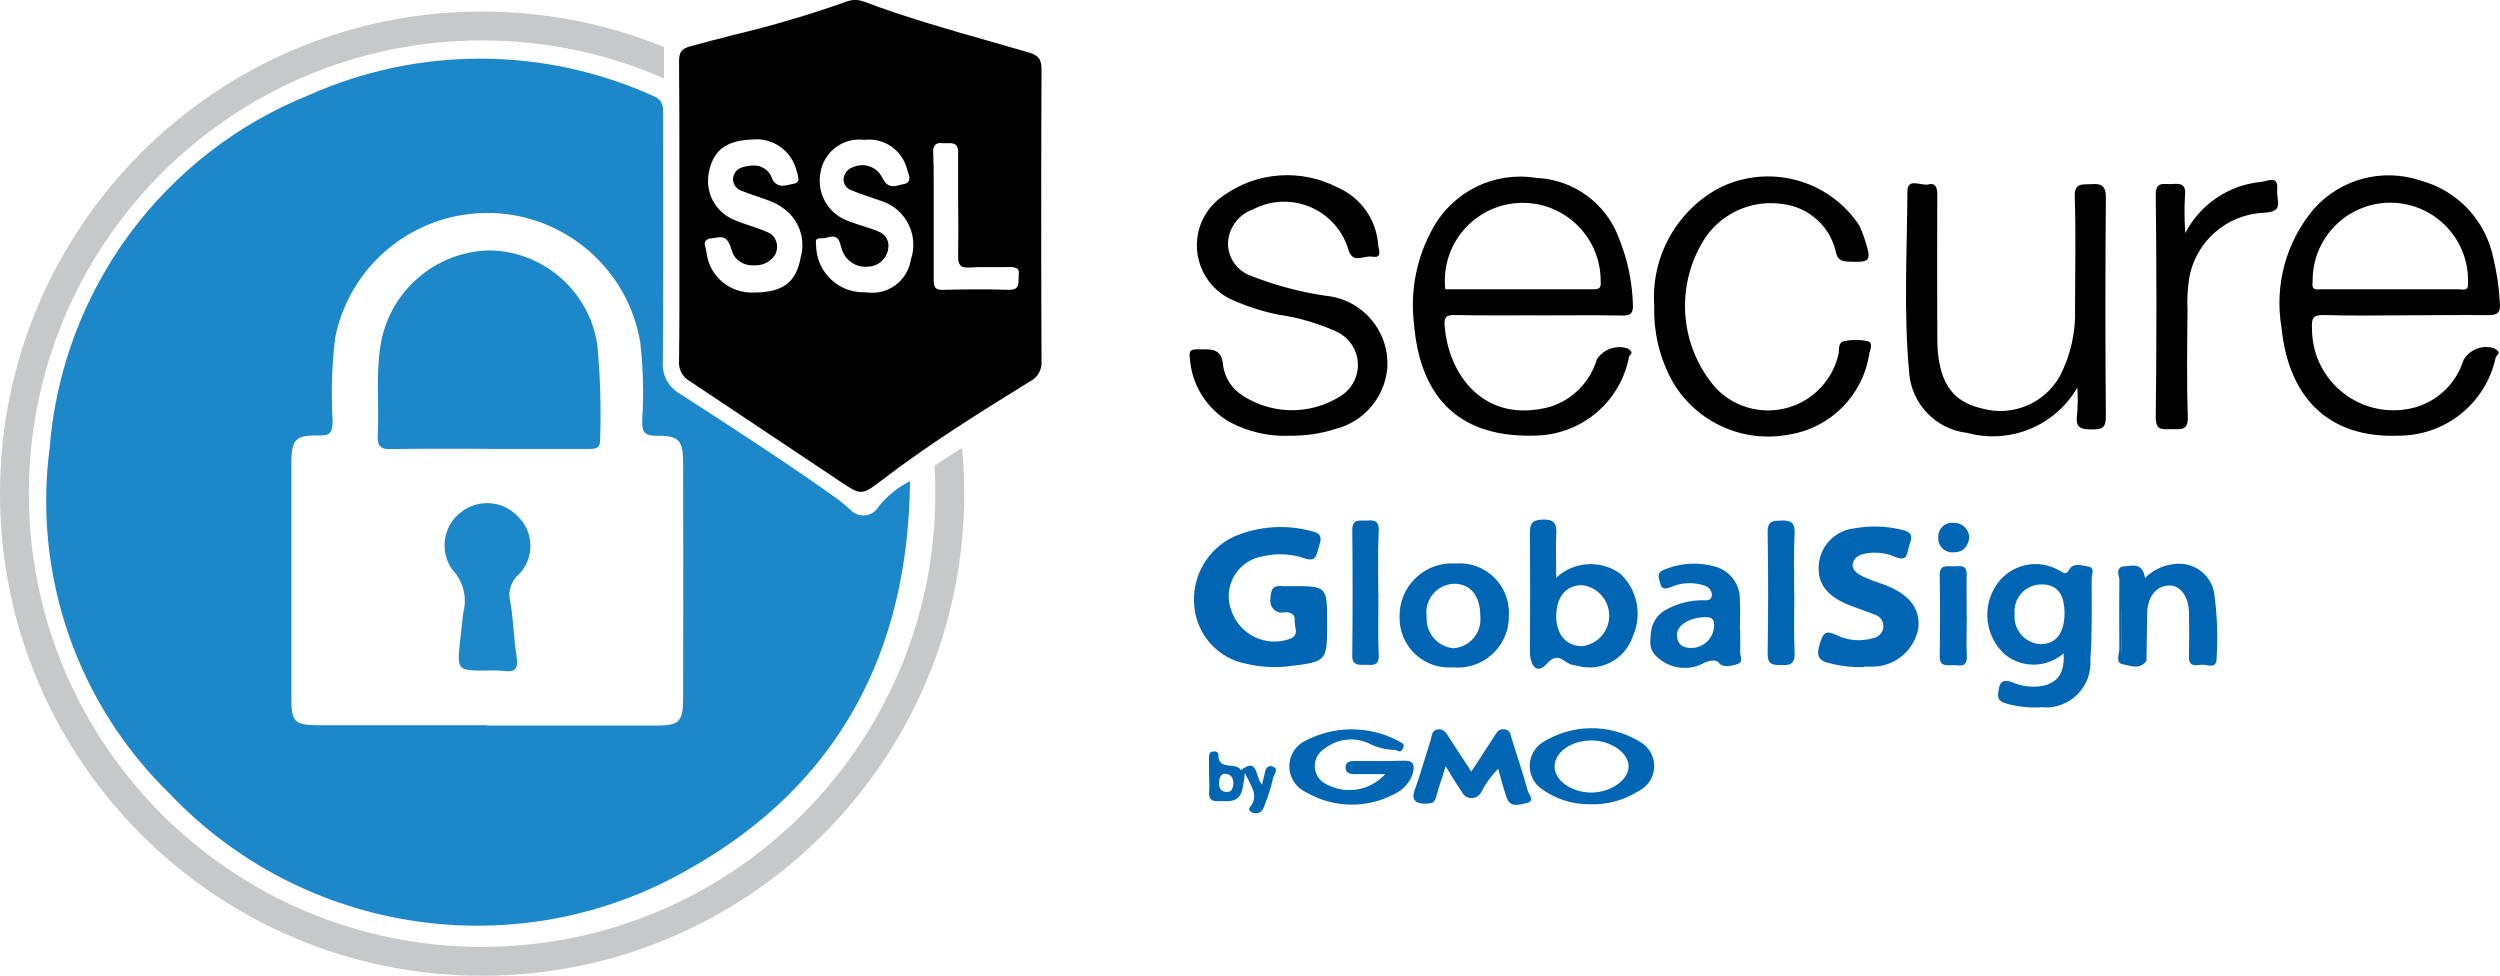 <svg width="433" height="169" viewBox="0 0 433 169" fill="none" xmlns="http://www.w3.org/2000/svg">
<path d="M157.614 83.341C157.34 112.944 145.177 136.002 119.311 150.529C89.924 167.453 52.77 162.064 29.398 137.491C13.408 121.912 5.701 99.704 8.601 77.567C10.776 50.25 28.268 26.533 53.723 16.376C72.686 7.989 94.32 8.093 113.203 16.65C114.915 17.369 114.856 18.525 114.856 19.949C114.856 34.149 114.908 48.343 114.804 62.596C114.608 64.889 115.77 67.083 117.776 68.213C126.907 74.105 136.098 80.043 144.962 86.372C145.791 86.954 146.503 87.639 147.294 88.299C148.437 89.534 150.37 89.606 151.605 88.462C151.84 88.247 152.036 87.992 152.193 87.718C153.656 85.882 155.511 84.386 157.614 83.341ZM84.313 125.662H113.752C117.606 125.662 118.266 125.002 118.318 121.207C118.351 107.562 118.351 93.897 118.318 80.213C118.318 76.254 117.599 75.425 113.693 75.477C111.819 75.477 111.165 74.98 111.218 73.001C111.518 68.416 111.407 63.811 110.885 59.245C108.396 44.62 94.522 34.776 79.891 37.265C68.923 39.133 60.242 47.566 58.054 58.474C57.466 63.295 57.323 68.154 57.617 73.001C57.564 74.602 57.394 75.477 55.415 75.425C51.124 75.314 50.464 76.084 50.464 80.323V121.044C50.464 125.002 51.045 125.61 55.128 125.61H84.286L84.313 125.662ZM84.26 116.145C79.198 116.145 79.139 116.145 79.695 110.971C79.858 109.319 80.08 107.725 80.243 106.072C80.942 103.46 80.237 100.664 78.368 98.704C76.076 95.543 76.709 91.134 79.799 88.743C82.804 86.34 87.16 86.679 89.76 89.514C92.504 92.225 92.576 96.627 89.924 99.43C88.519 100.586 87.918 102.46 88.382 104.217C88.931 107.353 88.963 110.606 89.486 113.741C89.76 115.668 89.375 116.491 87.337 116.217C86.318 116.119 85.286 116.099 84.26 116.145ZM84.535 77.73C78.917 77.73 73.365 77.678 67.754 77.783C65.938 77.835 65.337 77.286 65.422 75.451C65.697 70.33 65.089 65.215 65.86 60.094C67.232 50.662 75.207 43.594 84.737 43.366C94.111 43.503 102.021 50.388 103.445 59.65C103.967 65.117 104.13 70.611 103.941 76.097C103.993 77.809 103.007 77.75 101.851 77.75H84.541V77.73H84.535Z" fill="#1C87C9"/>
<path d="M416.56 54.615C411.896 54.615 407.233 54.726 402.53 54.562C400.603 54.51 400.328 55.144 400.439 56.927C400.426 64.726 406.743 71.055 414.542 71.062C415.861 71.062 417.174 70.879 418.435 70.52C422.374 69.338 425.463 66.281 426.685 62.355C427.749 60.52 429.944 59.67 431.969 60.317C433.511 61.147 432.355 61.421 432.243 61.97C430.545 69.775 423.673 75.373 415.685 75.451C402.856 76.033 396.311 68.358 395.162 56.744C393.894 49.389 395.952 41.858 400.779 36.162C405.391 30.988 412.641 29.062 419.212 31.263C425.672 32.987 430.578 38.239 431.865 44.797C432.466 47.286 432.838 49.82 432.969 52.381C433.132 54.033 432.694 54.634 430.872 54.582C426.084 54.517 421.296 54.615 416.56 54.615ZM413.974 50.101H425.803C426.521 50.101 427.553 50.539 427.456 49.056C427.723 41.629 421.923 35.385 414.496 35.117C407.069 34.849 400.825 40.649 400.557 48.076C400.55 48.331 400.544 48.579 400.55 48.834C400.276 50.434 401.38 50.101 402.203 50.101H413.974ZM266.436 54.615C261.596 54.615 256.697 54.667 251.857 54.562C250.538 54.562 250.107 54.948 250.205 56.274C250.786 64.915 257.083 73.499 268.416 70.474C272.348 69.272 275.418 66.17 276.581 62.224C277.737 60.474 279.918 59.703 281.917 60.35C283.237 61.231 282.192 61.343 282.139 61.839C280.663 69.507 274.092 75.138 266.293 75.432C253.255 75.981 245.985 69.429 244.888 55.954C244.228 50.258 245.384 44.503 248.186 39.506C251.713 33.124 258.872 29.643 266.071 30.812C272.609 31.08 278.325 35.313 280.487 41.492C281.917 45.065 282.708 48.867 282.819 52.72C282.93 54.373 282.27 54.706 280.781 54.647C275.967 54.569 271.192 54.628 266.45 54.628H266.436V54.615ZM250.316 50.101H276.065C276.999 50.101 277.332 49.827 277.234 48.834C277.345 41.381 271.394 35.254 263.941 35.136C256.488 35.025 250.361 40.976 250.244 48.429C250.237 48.984 250.263 49.546 250.322 50.101H250.316ZM223.352 75.471C219.753 75.621 216.18 74.798 213.005 73.107C208.962 70.788 206.356 66.588 206.075 61.937C205.911 60.768 206.238 60.506 207.342 60.506C209.491 60.559 211.633 60.01 211.856 63.42C212.189 65.543 213.436 67.417 215.265 68.541C220.38 71.852 226.951 71.892 232.105 68.652C235.109 66.855 236.089 62.962 234.293 59.958C233.626 58.841 232.634 57.959 231.445 57.423C228.277 55.986 224.926 55.007 221.484 54.51C218.701 53.955 215.984 53.086 213.397 51.923C208.191 49.585 205.866 43.465 208.204 38.252C209.014 36.456 210.32 34.927 211.966 33.843C217.754 29.728 225.357 29.199 231.667 32.465C235.73 34.222 238.454 38.115 238.708 42.537C238.819 43.308 239.427 44.738 237.774 44.464C236.122 44.19 234.417 45.731 233.594 43.419C231.869 37.246 225.468 33.641 219.295 35.365C218.512 35.587 217.754 35.888 217.035 36.26C214.547 37.122 212.822 39.408 212.692 42.041C212.639 44.601 214.233 46.907 216.65 47.763C220.811 49.409 225.155 50.571 229.583 51.224C236.024 51.819 240.785 57.489 240.263 63.936C239.747 68.913 236.194 73.035 231.347 74.282C230.04 74.707 228.695 75.02 227.33 75.216C226.023 75.386 224.704 75.478 223.384 75.471H223.352ZM359.804 67.11C355.963 73.766 348.125 76.993 340.711 74.975C335.159 74.341 330.894 69.769 330.639 64.184C329.705 53.837 330.306 43.497 330.365 33.151C330.365 30.675 332.781 32.269 334.049 31.936C335.316 31.602 335.538 32.654 335.538 33.686C335.505 41.577 335.505 49.461 335.538 57.352C335.538 58.344 335.538 59.389 335.59 60.376C336.034 66.483 338.281 69.566 343.174 70.722C348.491 72.257 354.154 69.899 356.819 65.053C358.654 61.447 359.543 57.436 359.399 53.393C359.399 46.979 359.562 40.564 359.347 34.15C359.236 31.563 360.666 32.001 362.208 31.896C363.756 31.785 364.736 32.008 364.736 34.15C364.625 46.809 364.625 59.461 364.736 72.12C364.736 74.269 363.965 74.374 362.208 74.374C360.444 74.374 359.458 74.099 359.732 72.009C359.889 70.383 359.909 68.743 359.785 67.11H359.804ZM286.509 52.858C285.967 44.503 290.33 36.599 297.679 32.602C306.242 28.265 316.693 31.021 322.004 39.016C322.376 39.767 322.69 40.551 322.938 41.348C324.205 45.307 324.042 45.476 320.025 45.306C318.921 45.254 318.372 44.973 318.039 43.928C317.137 39.369 313.408 35.907 308.796 35.345C303.61 34.542 298.423 36.763 295.425 41.067C290.069 49.18 290.781 59.873 297.176 67.202C301.938 72.205 309.854 72.395 314.858 67.633C316.621 65.954 317.856 63.792 318.411 61.421C318.633 60.591 318.248 59.324 319.404 59.089C320.75 58.808 322.141 58.808 323.487 59.089C324.479 59.363 323.931 60.52 323.761 61.238C322.69 68.456 317.046 74.139 309.841 75.269C301.944 76.784 293.942 73.198 289.808 66.3C287.482 62.211 286.352 57.554 286.529 52.851H286.509V52.858ZM378.459 40.421C381.046 35.385 386.03 32.021 391.667 31.505C392.601 31.452 394.58 30.237 394.417 32.674C394.254 35.104 395.684 36.632 392.085 36.854C385.605 37.122 380.203 41.904 379.152 48.298C378.884 50.101 378.792 51.923 378.877 53.746C378.825 59.853 378.714 65.993 378.93 72.127C379.041 74.713 377.61 74.328 376.069 74.328C374.521 74.328 373.377 74.661 373.377 72.238C373.528 59.435 373.528 46.606 373.377 33.752C373.377 31.387 374.697 31.936 375.964 31.877C377.238 31.818 378.714 31.544 378.44 33.863C378.316 36.051 378.335 38.245 378.492 40.427L378.459 40.421Z" fill="black"/>
<path d="M229.857 107.882C229.857 114.649 229.857 114.597 222.979 115.42C220.608 115.668 218.204 115.518 215.886 114.976C211.026 114.061 207.348 110.051 206.858 105.126C206.297 99.985 209.092 95.067 213.789 92.911C218.054 91.102 222.809 90.788 227.271 92.029C229.257 92.473 228.76 93.629 228.375 94.89C227.989 96.157 227.989 97.366 225.951 96.706C223.593 95.896 221.052 95.779 218.636 96.373C214.827 97.02 212.26 100.638 212.914 104.446C212.992 104.923 213.123 105.387 213.299 105.838C214.736 109.946 219.223 112.115 223.332 110.678C223.384 110.658 223.43 110.645 223.476 110.626C225.128 109.966 224.135 108.588 224.247 107.49C224.358 106.386 223.476 105.949 222.496 106.06C221.412 106.321 220.321 105.648 220.06 104.558C220.007 104.329 219.994 104.094 220.02 103.859C220.073 101.873 220.569 101.331 222.352 101.527H223.456C229.857 101.494 229.857 101.494 229.857 107.882ZM357.413 113.167C354.533 115.675 350.274 115.773 347.289 113.389C343.886 110.345 343.206 105.276 345.689 101.448C348.073 97.732 352.985 96.588 356.767 98.868C357.596 99.306 357.812 99.639 358.478 98.535C359.144 97.431 360.679 97.954 361.777 98.15C362.881 98.346 362.273 99.528 362.273 100.299C362.273 104.962 362.384 109.626 362.051 114.297C362.338 118.549 359.125 122.226 354.872 122.514C354.461 122.54 354.043 122.533 353.631 122.494C351.535 122.638 349.431 122.416 347.413 121.834C345.76 121.338 345.982 120.456 346.244 119.085C346.505 117.706 347.563 117.759 348.608 118.203C349.876 118.738 351.247 118.98 352.625 118.921C356.035 118.771 357.681 116.903 357.413 113.167ZM357.577 106.341C357.577 102.84 356.31 101.167 353.449 101.22C350.875 101.285 348.843 103.434 348.909 106.008C348.915 106.138 348.922 106.262 348.935 106.393C348.7 109.006 350.62 111.312 353.233 111.553C353.305 111.56 353.377 111.566 353.449 111.566C355.976 111.566 357.518 109.803 357.577 106.354V106.341ZM322.859 115.531C320.854 115.61 318.855 115.387 316.915 114.871C314.93 114.486 314.551 113.493 315.165 111.573C315.785 109.646 316.099 109.097 318.026 109.972C320.018 110.959 322.311 111.155 324.44 110.521C325.381 110.364 326.099 109.6 326.191 108.647C326.295 107.699 325.72 106.804 324.812 106.497C323.212 105.838 321.566 105.328 319.972 104.682C316.288 103.14 314.688 100.887 315.021 97.686C315.348 94.446 317.895 91.879 321.128 91.52C323.924 91.01 326.792 91.102 329.548 91.794C331.586 92.29 331.037 93.394 330.652 94.596C330.267 95.805 330.43 97.346 328.287 96.471C326.765 95.805 325.093 95.576 323.447 95.811C322.343 95.975 321.194 96.36 320.919 97.562C320.645 98.764 321.801 99.436 322.794 99.926C323.793 100.377 324.825 100.769 325.871 101.096C330.534 102.696 332.638 105.276 332.259 108.797C331.547 112.736 328.065 115.57 324.061 115.459H322.846L322.859 115.531ZM269.532 100.064C272.583 97.209 277.221 96.909 280.611 99.345C283.589 102.115 284.471 106.471 282.812 110.188C281.61 113.833 277.965 116.08 274.17 115.525L272.295 115.139C270.917 114.865 269.931 112.722 267.952 114.917C265.973 117.118 264.98 114.917 264.98 112.768C265.032 106.001 265.032 99.234 264.98 92.408C264.98 90.755 265.254 90.043 267.181 89.991C269.108 89.939 269.657 90.573 269.546 92.467C269.435 94.368 269.532 97.314 269.532 100.064ZM269.532 106.667C269.532 109.914 271.283 111.952 274.098 111.912C277.012 111.521 279.056 108.842 278.664 105.923C278.338 103.506 276.411 101.618 273.987 101.344C271.237 101.383 269.585 103.31 269.532 106.667ZM251.648 115.583C246.925 115.956 242.804 112.428 242.431 107.712C242.412 107.418 242.399 107.131 242.405 106.837C242.301 101.821 246.285 97.679 251.302 97.575C251.563 97.568 251.831 97.575 252.092 97.594C256.802 97.209 260.93 100.71 261.322 105.42C261.355 105.818 261.361 106.223 261.335 106.622C261.426 111.501 257.54 115.531 252.661 115.623C252.321 115.629 251.988 115.616 251.648 115.583ZM256.384 106.667C256.384 103.199 254.672 101.05 251.759 101.109C249.022 101.246 246.912 103.571 247.05 106.308C247.056 106.465 247.069 106.622 247.095 106.772C246.886 109.554 248.937 111.997 251.72 112.278C254.489 112.102 256.586 109.711 256.403 106.942C256.397 106.857 256.39 106.759 256.384 106.667ZM301.395 109.032C301.395 110.247 301.448 111.396 301.395 112.605C301.343 113.813 302.055 114.643 300.899 115.022C299.743 115.407 298.312 115.603 297.764 114.858C297.215 114.114 296.052 114.414 295.177 114.806C292.871 116.086 290.043 115.956 287.861 114.473C285.497 112.82 285.764 111.56 285.934 109.633C286.065 107.856 287.136 106.282 288.736 105.505C290.598 104.512 292.675 103.983 294.792 103.963C295.451 103.963 296.392 104.185 296.503 103.081C296.49 102.311 295.974 101.644 295.236 101.429C293.309 100.775 291.206 100.873 289.344 101.703C288.514 101.977 287.855 102.252 287.528 100.984C287.201 99.717 286.979 99.11 288.358 98.62C291.173 97.464 294.302 97.307 297.215 98.182C299.782 98.96 301.487 101.39 301.343 104.074C301.454 105.727 301.343 107.373 301.343 109.025H301.395V109.032ZM292.865 112.226C295.053 112.259 296.849 110.515 296.882 108.326V108.32C296.882 107.275 296.549 106.889 295.451 106.889C292.649 106.889 290.33 108.32 290.441 110.077C290.552 111.841 291.709 112.226 292.917 112.226H292.865ZM367.505 98.137C369.158 98.025 371.078 97.255 371.522 100.122C372.842 98.764 374.592 97.908 376.474 97.706C379.727 97.189 382.803 99.325 383.469 102.546C384.011 106.354 384.162 110.208 383.913 114.042C383.913 116.08 382.163 114.976 381.164 115.146C380.164 115.316 379.067 115.368 379.126 113.768C379.178 111.181 379.178 108.646 379.126 106.066C379.073 103.48 377.747 101.331 375.624 101.403C373.502 101.474 371.94 103.329 371.882 106.243C371.823 109.156 371.829 111.749 371.771 114.493C366.761 114.545 367.59 114.826 367.531 110.253C367.473 105.681 367.473 102.16 367.473 98.143L367.505 98.137ZM310.775 102.925C310.775 106.334 310.664 109.692 310.828 113.108C310.88 114.924 310.109 115.257 308.574 115.205C307.032 115.152 306.157 115.205 306.157 113.219C306.268 106.177 306.268 99.129 306.157 92.088C306.157 90.102 307.202 90.213 308.574 90.161C309.952 90.109 310.906 90.383 310.828 92.258C310.658 95.778 310.749 99.358 310.749 102.931L310.775 102.925ZM238.747 102.813C238.747 106.386 238.636 109.966 238.8 113.493C238.852 115.479 237.63 115.146 236.468 115.146C235.299 115.146 234.136 115.309 234.214 113.434C234.286 106.21 234.286 98.999 234.214 91.814C234.214 89.828 235.429 90.213 236.546 90.161C237.663 90.109 238.878 89.939 238.8 91.872C238.61 95.504 238.715 99.188 238.715 102.827L238.747 102.813ZM340.652 106.667C340.652 108.921 340.541 111.233 340.652 113.493C340.763 115.753 339.483 115.205 338.32 115.205C337.151 115.205 335.904 115.538 335.956 113.552C336.028 108.888 336.028 104.244 335.956 99.632C335.904 97.882 337.06 98.032 338.157 98.091C339.255 98.15 340.685 97.542 340.633 99.58C340.581 101.618 340.633 104.316 340.633 106.674L340.652 106.667ZM341.097 93.022C340.874 94.675 340.051 95.661 338.405 95.661C337.066 95.811 335.864 94.851 335.714 93.512C335.695 93.329 335.695 93.146 335.714 92.97C335.688 91.644 336.746 90.546 338.072 90.527C338.203 90.527 338.334 90.533 338.464 90.553C339.855 90.54 341.005 91.637 341.07 93.029L341.097 93.022ZM367.505 98.143C367.505 102.16 367.453 106.23 367.505 110.247C367.557 114.264 366.734 114.538 371.744 114.486C370.575 116.086 368.883 115.257 367.616 115.035C366.349 114.813 367.068 113.323 367.068 112.396C367.035 108.398 367.035 104.375 367.068 100.344C366.983 99.626 366.486 98.692 367.479 98.143H367.505Z" fill="#0066B3"/>
<path d="M218.583 135.892C218.805 135.062 218.858 134.677 218.969 134.291C219.08 133.906 219.191 132.364 220.399 132.75C221.608 133.135 220.621 134.18 220.51 134.736C220.105 136.499 219.55 138.23 218.858 139.909C218.596 140.654 217.786 141.045 217.042 140.791L216.767 140.68C215.833 140.131 216.715 139.687 216.99 139.027C217.76 137.277 216.493 135.839 215.611 133.854C215.533 134.814 215.383 135.774 215.174 136.715C214.592 139.243 212.587 138.7 210.771 138.753C208.955 138.805 209.504 137.152 209.452 136.225C209.399 135.291 209.399 132.926 209.399 131.274C209.399 130.777 209.452 130.281 209.981 130.17C210.51 130.059 211.026 130.222 211.026 130.751C211.026 133.612 214.05 131.855 214.932 133.39C217.924 131.104 217.316 134.461 218.583 135.892ZM213.632 135.728C213.632 134.899 213.299 134.128 212.365 134.024C211.431 133.919 211.196 134.683 211.15 135.454C211.104 136.225 211.261 137.107 212.365 137.165C213.469 137.224 213.475 136.493 213.632 135.728Z" fill="#0066B3"/>
<path d="M239.924 134.075H234.593C233.823 134.075 233.052 133.912 233.052 132.906C233.052 131.9 233.882 131.802 234.652 131.802C237.513 131.802 240.322 131.854 243.183 131.75C244.836 131.697 245.058 132.579 244.724 133.84C244.254 135.447 243.111 136.773 241.589 137.472C236.801 140.071 231.007 139.986 226.291 137.25C223.796 136.178 222.64 133.285 223.711 130.783C224.123 129.829 224.822 129.032 225.71 128.503C230.792 125.675 236.951 125.59 242.105 128.281C242.549 128.614 243.483 128.719 242.987 129.659C242.491 130.6 242.105 129.882 241.557 129.882C240.106 129.855 238.682 129.516 237.376 128.889C234.77 127.556 231.621 127.883 229.342 129.718C227.709 130.757 227.232 132.919 228.264 134.545C228.512 134.937 228.845 135.283 229.231 135.545C232.68 137.726 237.193 137.106 239.924 134.075ZM250.381 132.703C249.8 134.741 249.212 136.165 248.84 137.655C248.467 139.144 248.121 139.144 246.965 139.196C245.809 139.248 244.215 138.922 245.038 136.779C245.861 134.637 246.854 131.057 247.788 128.196C248.01 127.478 247.951 126.446 249.055 126.322C250.159 126.198 250.597 127.151 251.093 127.922L254.836 133.644L258.742 127.641C259.186 126.923 259.572 126.152 260.617 126.322C261.662 126.491 261.61 127.315 261.832 127.974C262.766 130.946 263.759 133.866 264.582 136.89C264.745 137.55 265.96 138.765 264.418 139.092C262.877 139.418 261.557 139.921 260.917 138.047C260.284 136.172 259.983 134.911 259.487 133.148C258.304 134.323 257.325 135.682 256.573 137.165C256.123 138.099 255.006 138.497 254.072 138.047C253.667 137.851 253.347 137.524 253.164 137.112C252.027 135.506 251.505 134.46 250.381 132.703ZM275.523 139.301C272.42 139.366 269.376 138.393 266.881 136.551C264.738 134.931 264.314 131.874 265.934 129.731C266.26 129.3 266.652 128.928 267.103 128.627C272.25 125.348 278.808 125.29 284.014 128.464C286.346 129.757 287.189 132.697 285.889 135.029C285.399 135.911 284.648 136.616 283.74 137.047C281.284 138.589 278.429 139.379 275.523 139.301ZM275.523 137.269C278.932 137.321 282.126 135.068 282.074 132.703C282.022 130.339 278.939 128.19 275.47 128.249C272.002 128.307 269.252 130.345 269.252 132.762C269.259 135.179 272.12 137.217 275.523 137.269Z" fill="#0066B3"/>
<path d="M149.116 85.19C148.182 85.19 147.228 84.543 145.321 83.257L119.539 66.058C118.253 65.385 117.495 64.007 117.613 62.557C117.691 56.221 117.684 49.872 117.671 43.503V30.25C117.671 23.483 117.671 17.023 117.613 10.595C117.613 9.027 118.057 8.446 119.592 8.009C122.041 7.336 124.51 6.709 126.966 6.075C133.648 4.488 140.239 2.541 146.719 0.242C147.176 0.079 147.653 -0.006 148.136 0C148.672 0 149.201 0.105 149.691 0.301C156.843 2.992 164.27 5.115 171.482 7.159L178.249 9.106C180.084 9.661 180.391 10.484 180.391 12.124C180.319 28.891 180.319 45.678 180.391 62.478C180.528 64.007 179.692 65.464 178.301 66.11C169.052 71.826 160.763 77.038 152.937 83.021C151.043 84.465 150.089 85.19 149.116 85.19ZM124.772 41.086C124.445 41.099 124.125 41.132 123.805 41.197C123.504 41.256 123.197 41.289 122.89 41.302C121.832 41.694 122.028 42.321 122.178 42.837L122.368 43.712C122.832 47.84 126.444 50.891 130.598 50.662C135.575 50.662 137.92 48.912 138.685 44.548C139.586 41.335 138.338 37.905 135.595 36.017C134.935 35.534 134.217 35.142 133.453 34.848C132.721 34.567 131.976 34.313 131.232 34.058C130.239 33.718 129.246 33.379 128.273 32.98C127.482 32.654 126.966 31.889 126.953 31.034C126.973 30.054 127.652 29.205 128.606 28.97C129.207 28.78 129.834 28.676 130.467 28.669C131.885 28.597 133.185 29.459 133.675 30.792C133.871 31.399 134.334 31.876 134.935 32.085C135.125 32.151 135.321 32.177 135.517 32.177C136.013 32.144 136.503 32.059 136.98 31.928L137.62 31.785C138.018 31.752 138.319 31.399 138.286 31.001C138.286 30.988 138.286 30.975 138.28 30.962C138.254 30.518 138.155 30.087 137.986 29.675C137.182 26.135 133.844 23.764 130.232 24.169C125.719 24.332 123.485 26.063 122.753 29.956C122.675 30.387 122.629 30.825 122.629 31.269C122.59 34.228 124.36 36.919 127.097 38.049C128.051 38.467 128.958 38.774 129.899 39.088C130.84 39.401 131.741 39.708 132.767 40.139C133.021 40.244 133.27 40.361 133.505 40.492C134.694 41.426 134.955 43.131 134.086 44.379C133.243 45.463 131.918 46.051 130.546 45.953C129.207 46.038 127.926 45.423 127.156 44.326C126.973 43.98 126.823 43.621 126.705 43.248C126.627 42.987 126.535 42.719 126.431 42.465C125.993 41.452 125.555 41.086 124.772 41.086ZM141.911 41.263L141.448 41.432C141.252 41.661 141.304 42.099 141.35 42.478C141.376 46.704 144.609 50.212 148.816 50.597C149.266 50.63 149.704 50.643 150.122 50.643C153.786 51.165 157.183 48.65 157.758 44.992C159.188 40.825 156.974 36.285 152.807 34.855C152.63 34.796 152.46 34.744 152.284 34.691L150.488 34.065C149.436 33.705 148.404 33.352 147.392 32.934C146.627 32.641 146.118 31.909 146.105 31.086C146.144 30.126 146.765 29.29 147.666 28.976C148.195 28.747 148.757 28.617 149.332 28.604C149.789 28.604 150.246 28.682 150.677 28.846C151.285 29.067 151.82 29.44 152.251 29.917C152.5 30.217 152.709 30.55 152.885 30.896C152.977 31.079 153.081 31.249 153.199 31.413C153.512 31.929 154.074 32.249 154.681 32.255C155.08 32.236 155.472 32.157 155.851 32.033L156.726 31.837C157.026 31.765 157.281 31.576 157.438 31.308C157.562 30.864 157.516 30.387 157.301 29.976L157.124 29.394C156.327 26.03 153.127 23.803 149.697 24.221C146.079 23.757 142.734 26.233 142.114 29.832C141.376 33.49 143.479 37.121 147.013 38.31C148.025 38.702 149.064 39.035 150.109 39.368L151.415 39.793C151.82 39.937 152.206 40.113 152.585 40.322C153.532 40.851 154.035 41.916 153.845 42.981C153.656 44.699 152.265 46.044 150.54 46.168L149.913 46.207C148.175 46.227 146.601 45.175 145.955 43.569C145.811 43.216 145.687 42.85 145.595 42.478C145.556 42.275 145.491 42.079 145.406 41.896C145.269 41.361 144.792 40.982 144.237 40.969C143.943 40.982 143.649 41.034 143.368 41.119C143.081 41.211 142.78 41.263 142.473 41.276L141.911 41.263ZM163.023 24.77C162.644 24.73 162.272 24.848 161.978 25.083C161.71 25.423 161.579 25.847 161.625 26.278C161.703 28.029 161.716 29.623 161.716 31.217V34.293V37.396V41.028V44.921V48.33C161.716 49.499 161.814 50.205 163.16 50.205C165.217 50.146 167.131 50.12 169.052 50.12C170.972 50.12 172.892 50.12 174.819 50.198C176.309 50.198 176.413 49.493 176.413 48.324L176.446 47.742C176.505 47.063 176.55 46.534 175.773 46.358C175.538 46.266 175.283 46.227 175.028 46.233C174.408 46.26 173.996 46.266 173.552 46.266H172.18H170.188C169.496 46.266 168.797 46.266 168.157 46.331H167.915C167.523 46.364 167.131 46.331 166.746 46.247C166.034 45.926 165.91 45.149 165.949 44.078C166.008 41.067 165.988 38.16 165.949 35.24C165.949 32.66 165.949 30.328 165.949 28.009V26.514C166.014 26.024 165.89 25.527 165.596 25.129C165.25 24.867 164.819 24.75 164.388 24.802H163.637H162.99L163.023 24.77Z" fill="black"/>
<path fill-rule="evenodd" clip-rule="evenodd" d="M167 85.5C167 131.616 129.616 169 83.5 169C37.384 169 0 131.616 0 85.5C0 39.384 37.384 2 83.5 2C94.645 2 105.28 4.183 115 8.146V13.576C105.358 9.347 94.703 7 83.5 7C40.146 7 5 42.146 5 85.5C5 128.854 40.146 164 83.5 164C126.854 164 162 128.854 162 85.5C162 83.875 161.951 82.261 161.853 80.661L166.626 77.548C166.874 80.165 167 82.818 167 85.5Z" fill="#C7C8CA"/>
</svg>
